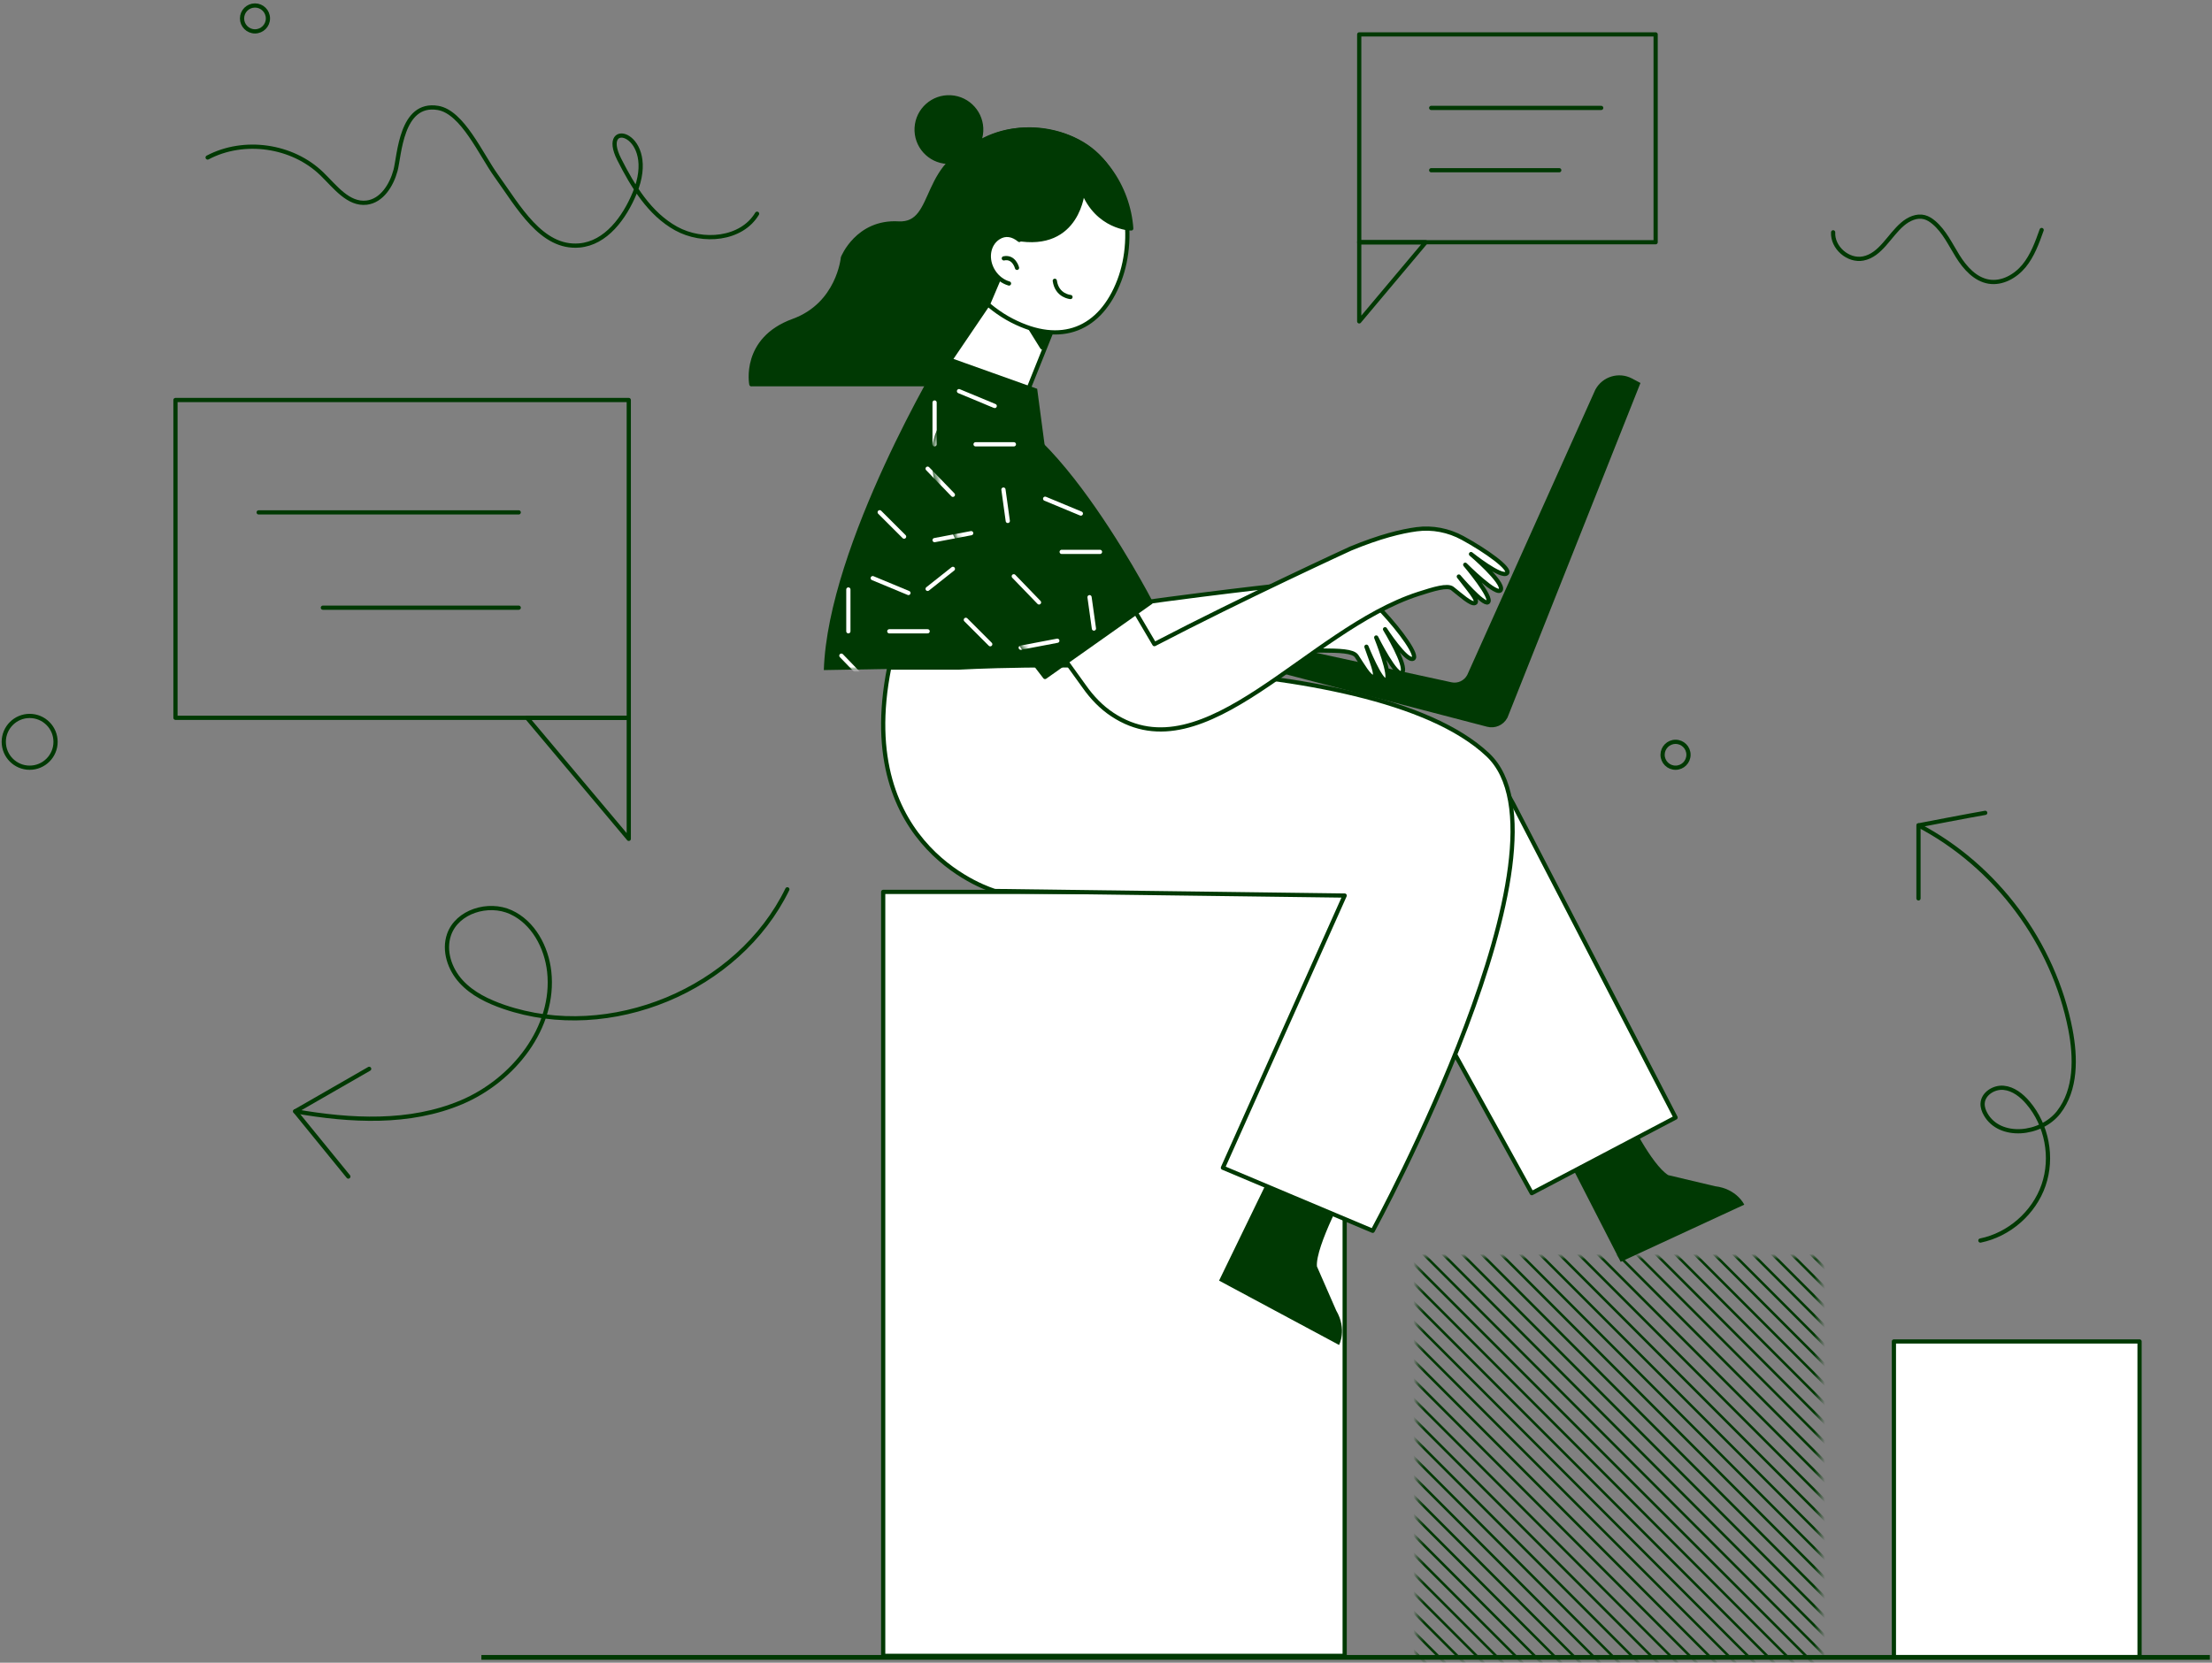 <svg width="403" height="303" viewBox="0 0 403 303" fill="none" xmlns="http://www.w3.org/2000/svg">
<rect x="0" y="0" width="403" height="303" fill="#808080" stroke="none"/>
<mask id="mask0_678_7611" style="mask-type:luminance" maskUnits="userSpaceOnUse" x="258" y="229" width="74" height="74">
<path d="M258.335 229.026H331.55V302.242H258.335V229.026Z" fill="white"/>
</mask>
<g mask="url(#mask0_678_7611)">
<path d="M241.396 266.744L242.833 268.172L246.359 271.698L249.885 275.224L253.411 278.75L256.937 282.276L260.463 285.802L263.988 289.328L267.514 292.854L271.04 296.38L277.931 303.271L278.1 303.44L281.626 306.965L285.152 310.491L288.678 314.017L292.204 317.543L293.801 319.141C293.579 319.133 293.356 319.133 293.133 319.126L291.366 317.359L287.84 313.833L284.314 310.307L280.789 306.781L277.263 303.255L273.737 299.729L270.211 296.203L266.685 292.677L263.159 289.151L259.633 285.625L256.107 282.1L252.581 278.574L249.055 275.048L245.529 271.522L242.003 267.996L241.427 267.42C241.404 267.189 241.396 266.966 241.396 266.744Z" fill="#003903"/>
<path d="M241.604 270.478L242.833 271.707L246.359 275.233L249.885 278.759L253.411 282.284L260.301 289.175L260.47 289.344L263.996 292.87L267.522 296.396L271.048 299.922L274.574 303.448L278.1 306.974L281.626 310.5L285.152 314.026L288.678 317.552L290.068 318.942C289.83 318.919 289.592 318.904 289.354 318.873L284.483 314.003L284.314 313.834L280.789 310.308L277.263 306.782L273.737 303.256L270.211 299.73L266.685 296.204L263.159 292.678L259.633 289.152L256.107 285.626L252.581 282.1L249.055 278.574L245.529 275.048L242.003 271.522L241.681 271.2C241.642 270.954 241.619 270.716 241.604 270.478Z" fill="#003903"/>
<path d="M270.119 313.103C269.642 312.85 269.166 312.596 268.69 312.327L266.7 310.338L263.174 306.812L259.648 303.286L256.122 299.76L252.596 296.234L249.07 292.708L248.272 291.909C248.003 291.441 247.749 290.964 247.496 290.48L249.908 292.893L253.434 296.419L260.324 303.309L260.493 303.478L264.019 307.004L267.545 310.53L270.119 313.103Z" fill="#003903"/>
<path d="M276.464 315.923C276.11 315.792 275.765 315.661 275.411 315.523L273.752 313.864L270.226 310.338L266.7 306.812L263.174 303.286L259.648 299.76L256.122 296.234L252.596 292.708L249.07 289.182L245.544 285.656L245.076 285.188C244.938 284.842 244.807 284.489 244.676 284.135L246.382 285.841L249.908 289.367L253.434 292.893L256.96 296.418L260.486 299.944L264.011 303.47L267.537 306.996L271.063 310.522L276.464 315.923Z" fill="#003903"/>
<path d="M277.286 313.864L273.76 310.338L270.234 306.812L266.708 303.286L263.182 299.76L259.656 296.234L256.13 292.708L252.604 289.183L249.078 285.657L245.552 282.131L243.332 279.911C243.248 279.611 243.171 279.319 243.094 279.02L246.397 282.323L249.923 285.849L253.449 289.375L256.975 292.901L260.501 296.426L264.027 299.952L267.553 303.478L271.079 307.004L274.605 310.53L278.131 314.056L281.595 317.521C281.296 317.444 281.004 317.359 280.704 317.283L277.286 313.864Z" fill="#003903"/>
<path d="M280.812 313.864L277.286 310.338L273.76 306.812L266.869 299.922L266.7 299.753L263.174 296.227L259.648 292.701L252.589 285.641L249.063 282.115L245.537 278.589L242.272 275.325C242.226 275.063 242.18 274.802 242.134 274.541L244.607 277.015L246.374 278.781L249.9 282.307L253.426 285.833L256.952 289.359L260.478 292.885L264.004 296.411L267.53 299.937L271.056 303.463L274.582 306.989L278.108 310.515L281.634 314.041L285.159 317.567L286.035 318.442C285.774 318.396 285.513 318.358 285.252 318.304L284.322 317.375L280.812 313.864Z" fill="#003903"/>
<path d="M328.515 223.925C331.511 226.337 334.238 229.064 336.651 232.06L333.754 229.164L330.229 225.638L328.515 223.925Z" fill="#003903"/>
<path d="M242.103 256.857L242.833 257.587L246.359 261.113L249.885 264.639L253.411 268.165L256.937 271.691L260.462 275.217L263.988 278.743L267.514 282.269L271.04 285.795L274.566 289.321L278.092 292.847L281.618 296.373L285.144 299.898L288.67 303.424L292.196 306.95L295.722 310.476L299.248 314.002L302.774 317.528L303.665 318.419C303.481 318.45 303.296 318.481 303.104 318.511L298.403 313.81L294.877 310.284L291.351 306.758L284.46 299.868L284.291 299.699L280.765 296.173L277.24 292.647L273.714 289.121L270.188 285.595L266.662 282.069L263.136 278.543L259.61 275.017L256.084 271.491L252.558 267.965L249.032 264.439L245.506 260.913L241.995 257.403C242.034 257.234 242.072 257.049 242.103 256.857Z" fill="#003903"/>
<path d="M241.681 259.968L242.833 261.121L246.359 264.646L249.885 268.172L253.411 271.698L258.703 276.991L260.47 278.758L263.996 282.284L267.522 285.81L271.048 289.336L274.574 292.862L278.1 296.388L281.626 299.914L285.152 303.44L288.678 306.965L292.204 310.491L295.73 314.017L299.256 317.543L300.569 318.857C300.369 318.88 300.17 318.895 299.978 318.918L298.418 317.359L294.892 313.833L291.366 310.307L287.84 306.781L284.314 303.255L280.789 299.729L277.263 296.203L273.737 292.677L266.677 285.618L263.151 282.092L259.625 278.566L253.918 272.858L252.573 271.514L249.047 267.988L245.521 264.462L241.995 260.936L241.627 260.567C241.642 260.36 241.657 260.168 241.681 259.968Z" fill="#003903"/>
<path d="M241.435 263.256L242.825 264.647L246.351 268.173L249.877 271.699L253.403 275.225L256.929 278.751L260.455 282.276L263.981 285.802L267.507 289.328L271.033 292.854L274.559 296.38L278.085 299.906L281.61 303.432L285.136 306.958L288.662 310.484L295.722 317.544L297.274 319.095C297.066 319.103 296.859 319.111 296.644 319.118L294.877 317.352L291.351 313.826L287.825 310.3L284.299 306.774L280.773 303.248L277.247 299.722L273.721 296.196L270.195 292.67L266.669 289.144L263.143 285.618L259.618 282.092L256.092 278.566L252.566 275.04L249.04 271.514L245.514 267.988L241.988 264.462L241.412 263.886C241.419 263.671 241.427 263.464 241.435 263.256Z" fill="#003903"/>
<path d="M246.228 243.345L246.359 243.476L249.885 247.002L253.411 250.528L256.937 254.054L260.463 257.58L263.988 261.106L267.514 264.631L271.04 268.157L274.566 271.683L278.092 275.209L281.618 278.735L285.144 282.261L288.67 285.787L292.196 289.313L295.722 292.839L299.248 296.365L302.774 299.891L306.3 303.417L309.826 306.943L313.352 310.469L316.878 313.995L317.162 314.279C317.016 314.348 316.862 314.417 316.716 314.479L316.209 313.972L316.04 313.803L312.514 310.277L308.988 306.751L305.462 303.225L301.936 299.699L298.411 296.173L294.885 292.647L291.359 289.121L287.833 285.595L284.307 282.069L280.781 278.543L277.255 275.017L273.729 271.491L270.203 267.965L266.677 264.439L263.151 260.913L259.625 257.388L256.099 253.862L252.573 250.336L249.047 246.81L246.028 243.791C246.098 243.645 246.167 243.491 246.228 243.345Z" fill="#003903"/>
<path d="M244.991 246.28C245.053 246.126 245.114 245.965 245.176 245.812L246.359 246.995L249.885 250.52L253.411 254.046L256.937 257.572L260.462 261.098L263.988 264.624L267.514 268.15L271.04 271.676L276.333 276.969L278.1 278.736L281.626 282.262L285.152 285.788L288.678 289.314L292.204 292.839L295.73 296.365L299.256 299.891L302.781 303.417L306.307 306.943L309.833 310.469L313.359 313.995L314.704 315.339C314.55 315.401 314.389 315.462 314.235 315.524L312.514 313.803L308.988 310.277L305.462 306.751L298.403 299.692L294.877 296.166L291.351 292.64L284.291 285.58L280.765 282.054L277.24 278.528L273.714 275.002L270.188 271.476L266.662 267.95L263.136 264.425L259.61 260.899L256.084 257.373L252.558 253.847L249.032 250.321L245.506 246.795L244.991 246.28Z" fill="#003903"/>
<path d="M249.992 236.516L253.418 239.942L256.944 243.468L260.47 246.994L263.996 250.52L267.522 254.045L271.048 257.571L274.574 261.097L278.1 264.623L281.626 268.149L285.152 271.675L288.678 275.201L292.204 278.727L295.73 282.253L299.256 285.779L302.781 289.305L306.307 292.831L309.833 296.357L313.359 299.883L316.885 303.409L320.411 306.935L323.937 310.461L323.991 310.514C323.86 310.599 323.73 310.683 323.599 310.768L323.1 310.269L319.574 306.743L316.048 303.217L312.522 299.691L308.996 296.165L305.47 292.639L298.411 285.579L294.885 282.053L291.359 278.527L285.651 272.82L284.307 271.475L280.781 267.95L277.255 264.424L273.729 260.898L270.203 257.372L266.677 253.846L263.151 250.32L259.625 246.794L256.099 243.268L252.573 239.742L249.731 236.9C249.816 236.777 249.9 236.646 249.992 236.516Z" fill="#003903"/>
<path d="M248.402 239.112C248.479 238.974 248.563 238.836 248.64 238.697L249.885 239.942L253.411 243.468L256.937 246.994L260.462 250.52L263.988 254.045L267.514 257.571L271.04 261.097L274.566 264.623L278.092 268.149L281.618 271.675L285.144 275.201L288.67 278.727L292.196 282.253L295.722 285.779L299.248 289.305L302.774 292.831L306.3 296.357L309.826 299.883L313.352 303.409L316.878 306.935L320.404 310.461L321.809 311.866C321.671 311.943 321.533 312.028 321.394 312.104L319.566 310.276L316.04 306.75L312.514 303.224L308.988 299.698L305.462 296.172L301.936 292.646L298.411 289.121L294.885 285.595L291.359 282.069L287.833 278.543L284.307 275.017L280.781 271.491L277.255 267.965L273.729 264.439L270.203 260.913L266.677 257.387L263.151 253.861L259.625 250.335L256.099 246.809L252.573 243.283L249.047 239.757L248.402 239.112Z" fill="#003903"/>
<path d="M254.24 230.832C254.34 230.717 254.44 230.601 254.54 230.479L256.944 232.883L260.47 236.409L263.996 239.935L267.522 243.461L271.048 246.987L274.574 250.513L278.1 254.039L281.626 257.564L285.152 261.09L288.678 264.616L292.204 268.142L295.73 271.668L299.256 275.194L302.781 278.72L306.307 282.246L309.833 285.772L313.359 289.298L316.885 292.824L320.411 296.35L327.471 303.409L330.036 305.975C329.921 306.075 329.806 306.175 329.683 306.275L326.633 303.225L323.107 299.699L319.582 296.173L316.056 292.647L312.53 289.121L309.004 285.595L305.478 282.069L301.952 278.543L298.426 275.018L294.9 271.492L291.374 267.966L287.848 264.44L284.322 260.914L280.796 257.388L277.27 253.862L273.744 250.336L270.218 246.81L266.692 243.284L263.166 239.758L259.641 236.232L256.115 232.706L254.24 230.832Z" fill="#003903"/>
<path d="M255.907 228.972C256.015 228.857 256.115 228.75 256.222 228.634L256.944 229.356L260.47 232.882L263.996 236.408L267.522 239.934L271.048 243.46L274.574 246.986L278.1 250.512L281.626 254.038L285.152 257.564L288.678 261.09L292.204 264.616L295.73 268.142L299.256 271.668L302.781 275.194L306.307 278.72L309.833 282.245L313.359 285.771L316.885 289.297L320.411 292.823L323.937 296.349L327.463 299.875L330.989 303.401L331.865 304.277C331.757 304.384 331.642 304.484 331.527 304.592L330.144 303.209L326.618 299.683L323.092 296.157L319.566 292.631L316.04 289.105L312.514 285.579L308.988 282.053L305.462 278.528L298.664 271.729L298.403 271.468L294.877 267.942L291.351 264.416L287.825 260.89L284.299 257.364L280.773 253.838L277.247 250.312L273.721 246.786L270.195 243.26L266.669 239.734L263.143 236.209L259.618 232.683L256.092 229.157L255.907 228.972Z" fill="#003903"/>
<path d="M252.65 232.775C252.742 232.652 252.842 232.529 252.934 232.414L253.411 232.89L256.937 236.416L260.462 239.942L263.988 243.468L267.514 246.994L271.04 250.52L274.566 254.046L278.092 257.572L281.618 261.098L285.144 264.624L288.67 268.15L292.196 271.676L295.722 275.202L299.248 278.728L302.774 282.254L309.664 289.144L309.833 289.313L313.359 292.839L316.885 296.365L320.411 299.891L323.937 303.417L327.463 306.943L328.101 307.58C327.978 307.68 327.855 307.772 327.732 307.865L326.618 306.751L323.092 303.225L319.566 299.699L316.04 296.173L312.514 292.647L308.988 289.121L305.462 285.595L301.936 282.069L298.411 278.543L294.885 275.017L291.359 271.491L287.833 267.965L284.307 264.439L280.781 260.914L277.255 257.388L273.729 253.862L270.203 250.336L266.677 246.81L263.151 243.284L259.625 239.758L256.099 236.232L252.65 232.775Z" fill="#003903"/>
<path d="M257.659 227.19C257.766 227.083 257.874 226.975 257.989 226.868L260.478 229.357L264.004 232.883L267.53 236.408L271.056 239.934L274.582 243.46L278.108 246.986L281.634 250.512L285.159 254.038L288.685 257.564L292.211 261.09L295.737 264.616L299.263 268.142L302.789 271.668L308.082 276.961L309.849 278.727L313.375 282.253L316.901 285.779L320.427 289.305L323.952 292.831L327.478 296.357L331.004 299.883L333.647 302.526C333.539 302.633 333.432 302.748 333.324 302.856L330.167 299.699L326.641 296.173L323.115 292.647L316.056 285.587L312.53 282.061L309.004 278.535L305.478 275.009L301.952 271.484L298.426 267.958L294.9 264.432L291.374 260.906L287.848 257.38L284.322 253.854L280.796 250.328L277.27 246.802L273.744 243.276L270.218 239.75L266.692 236.224L263.166 232.698L259.641 229.172L257.659 227.19Z" fill="#003903"/>
<path d="M288.716 215.238L292.242 218.764L295.768 222.29L299.294 225.816L302.82 229.342L306.346 232.867L309.872 236.393L313.398 239.919L316.924 243.445L320.45 246.971L323.976 250.497L327.501 254.023L331.027 257.549L334.553 261.075L338.079 264.601L341.605 268.127L345.131 271.653L347.735 274.257C347.705 274.441 347.674 274.633 347.643 274.818L344.294 271.468L340.768 267.943L337.242 264.417L333.716 260.891L330.19 257.365L326.664 253.839L323.138 250.313L319.612 246.787L316.086 243.261L312.56 239.735L309.034 236.209L305.509 232.683L301.983 229.157L298.457 225.631L294.931 222.105L291.405 218.579L287.879 215.053L285.713 212.887C285.897 212.856 286.081 212.826 286.273 212.795L288.716 215.238Z" fill="#003903"/>
<path d="M292.242 215.237L295.768 218.763L299.294 222.289L302.82 225.815L306.346 229.341L309.872 232.867L313.398 236.393L316.924 239.919L320.45 243.445L323.976 246.971L327.501 250.497L331.027 254.023L334.553 257.549L338.079 261.075L341.605 264.601L345.131 268.126L348.15 271.145C348.127 271.338 348.104 271.537 348.081 271.729L347.82 271.468L344.294 267.942L340.768 264.416L337.242 260.89L333.716 257.364L330.19 253.838L326.664 250.312L323.138 246.786L319.612 243.261L316.086 239.735L312.56 236.209L309.034 232.683L305.509 229.157L301.983 225.631L298.457 222.105L294.931 218.579L291.405 215.053L288.793 212.441C288.985 212.418 289.185 212.395 289.377 212.372L292.242 215.237Z" fill="#003903"/>
<path d="M295.776 215.238L299.302 218.764L302.828 222.289L306.354 225.815L309.879 229.341L313.405 232.867L316.931 236.393L320.457 239.919L323.983 243.445L327.509 246.971L331.035 250.497L334.561 254.023L338.087 257.549L341.613 261.075L345.139 264.601L348.388 267.85C348.381 268.058 348.373 268.265 348.358 268.472L347.82 267.935L344.294 264.409L340.768 260.883L337.242 257.357L333.716 253.831L330.19 250.305L326.664 246.779L323.138 243.253L319.612 239.727L316.086 236.201L312.56 232.675L309.034 229.149L305.509 225.623L301.983 222.097L298.457 218.571L294.931 215.046L292.042 212.157C292.25 212.15 292.457 212.142 292.665 212.126L295.776 215.238Z" fill="#003903"/>
<path d="M299.302 215.238L302.828 218.764L306.354 222.289L309.879 225.815L313.405 229.341L316.931 232.867L320.457 236.393L323.983 239.919L327.509 243.445L331.035 246.971L334.561 250.497L338.087 254.023L341.613 257.549L345.139 261.075L348.427 264.363C348.434 264.585 348.434 264.8 348.434 265.023L347.828 264.416L344.302 260.89L340.776 257.365L337.25 253.839L333.724 250.313L330.198 246.787L326.672 243.261L323.146 239.735L319.62 236.209L316.094 232.683L312.568 229.157L309.042 225.631L305.516 222.105L301.99 218.579L298.464 215.053L295.507 212.096C295.73 212.096 295.945 212.096 296.167 212.103L299.302 215.238Z" fill="#003903"/>
<path d="M306.361 215.238L309.887 218.763L313.413 222.289L316.939 225.815L320.465 229.341L323.991 232.867L327.517 236.393L331.043 239.919L334.569 243.445L338.095 246.971L341.621 250.497L345.147 254.023L347.689 256.566C347.735 256.827 347.781 257.088 347.82 257.349L344.309 253.839L340.783 250.313L337.257 246.787L333.731 243.261L330.205 239.735L326.68 236.209L323.154 232.683L319.628 229.157L316.102 225.631L312.576 222.105L309.05 218.579L305.524 215.053L303.196 212.726C303.457 212.764 303.719 212.81 303.98 212.856L306.361 215.238Z" fill="#003903"/>
<path d="M305.524 317.398L301.998 313.872L298.472 310.346L294.946 306.82L291.42 303.294L287.894 299.768L284.368 296.242L280.842 292.716L277.316 289.19L273.79 285.664L270.264 282.138L266.739 278.612L263.213 275.086L259.687 271.56L256.161 268.034L252.635 264.509L249.109 260.983L245.583 257.457L242.625 254.499C242.664 254.322 242.702 254.146 242.741 253.961L242.894 254.115L246.42 257.641L249.946 261.167L253.472 264.693L256.998 268.219L260.524 271.745L264.05 275.271L267.576 278.797L271.102 282.323L277.992 289.213L278.161 289.382L281.687 292.908L285.213 296.434L288.739 299.96L292.265 303.486L295.791 307.012L299.317 310.538L302.843 314.064L306.369 317.59L306.684 317.905C306.507 317.943 306.33 317.981 306.146 318.02L305.524 317.398Z" fill="#003903"/>
<path d="M305.524 313.864L301.998 310.338L298.472 306.812L294.946 303.286L291.42 299.76L287.894 296.234L284.368 292.708L280.842 289.182L277.316 285.656L273.79 282.13L270.264 278.604L266.739 275.078L263.213 271.552L259.687 268.027L256.161 264.501L252.635 260.975L249.109 257.449L245.583 253.923L243.309 251.649C243.355 251.48 243.401 251.303 243.447 251.134L246.42 254.107L249.946 257.633L253.472 261.159L256.998 264.685L260.524 268.211L264.05 271.737L267.576 275.263L271.102 278.789L274.628 282.315L278.154 285.841L281.68 289.367L285.206 292.893L288.731 296.418L295.791 303.478L299.317 307.004L302.843 310.53L309.511 317.198C309.342 317.244 309.173 317.29 308.996 317.336L305.524 313.864Z" fill="#003903"/>
<path d="M309.05 313.864L305.524 310.338L301.998 306.812L298.472 303.286L294.946 299.76L291.42 296.234L287.894 292.708L284.368 289.182L280.842 285.656L277.316 282.13L273.79 278.605L268.083 272.897L266.739 271.553L263.213 268.027L259.687 264.501L256.161 260.975L252.635 257.449L249.109 253.923L245.583 250.397L244.123 248.937C244.177 248.776 244.231 248.607 244.285 248.446L246.42 250.581L249.946 254.107L253.472 257.633L256.998 261.159L260.524 264.685L264.05 268.211L267.576 271.737L271.102 275.263L274.628 278.789L278.154 282.315L281.68 285.841L285.206 289.367L288.731 292.893L292.257 296.419L295.783 299.945L299.309 303.47L302.835 306.996L306.361 310.522L309.887 314.048L312.184 316.345C312.023 316.399 311.854 316.453 311.692 316.506L309.05 313.864Z" fill="#003903"/>
<path d="M312.606 215.076C312.944 215.191 313.282 215.314 313.62 215.444L316.947 218.771L320.473 222.297L323.999 225.823L327.525 229.348L331.05 232.874L334.576 236.4L338.102 239.926L341.628 243.452L345.108 246.932C345.231 247.27 345.354 247.608 345.477 247.946L344.325 246.794L340.799 243.268L337.273 239.742L333.747 236.216L330.221 232.69L326.695 229.164L323.169 225.638L319.643 222.112L316.117 218.586L312.606 215.076Z" fill="#003903"/>
<path d="M316.109 310.338L312.583 306.812L309.058 303.286L305.532 299.76L302.006 296.234L298.48 292.708L294.954 289.182L291.428 285.656L287.902 282.13L284.376 278.604L280.85 275.078L277.324 271.552L273.798 268.027L270.272 264.501L266.746 260.975L263.22 257.449L259.694 253.923L256.168 250.397L252.642 246.871L249.116 243.345L247.234 241.463C247.311 241.317 247.38 241.179 247.457 241.033L249.954 243.529L253.48 247.055L257.006 250.581L260.532 254.107L264.058 257.633L267.584 261.159L271.109 264.685L274.635 268.211L278.161 271.737L281.687 275.263L285.213 278.789L288.739 282.315L295.799 289.374L299.325 292.9L302.851 296.426L309.741 303.317L309.91 303.486L313.436 307.012L316.962 310.538L319.62 313.195C319.474 313.272 319.336 313.341 319.19 313.418L316.109 310.338Z" fill="#003903"/>
<path d="M320.035 218.326L320.48 218.771L324.006 222.297L327.532 225.823L331.058 229.349L334.584 232.875L338.11 236.401L341.636 239.927L342.227 240.518C342.466 240.964 342.688 241.41 342.911 241.855L340.791 239.735L337.265 236.209L333.739 232.683L330.213 229.157L326.687 225.631L323.161 222.105L319.635 218.579L318.698 217.642C319.144 217.865 319.589 218.088 320.035 218.326Z" fill="#003903"/>
<path d="M323.169 306.805L316.278 299.922L316.109 299.753L312.583 296.227L309.058 292.701L305.532 289.175L302.006 285.649L298.48 282.123L294.954 278.597L291.428 275.071L287.902 271.545L284.376 268.019L280.85 264.493L277.324 260.967L273.798 257.441L270.272 253.915L266.746 250.389L263.22 246.864L259.694 243.338L256.168 239.812L252.642 236.286L251.214 234.857C251.306 234.726 251.39 234.603 251.482 234.48L253.48 236.478L257.006 240.004L260.532 243.53L264.058 247.056L267.584 250.581L271.109 254.107L274.635 257.633L278.161 261.159L281.687 264.685L285.213 268.211L288.739 271.737L295.799 278.797L299.325 282.323L302.851 285.849L306.377 289.375L309.903 292.9L313.428 296.426L316.954 299.952L320.48 303.478L324.006 307.004L326.157 309.155C326.034 309.247 325.904 309.34 325.781 309.424L323.169 306.805Z" fill="#003903"/>
<path d="M335.391 300.728C335.291 300.844 335.183 300.959 335.083 301.074L333.754 299.745L330.229 296.219L326.703 292.693L323.177 289.167L319.651 285.641L316.125 282.115L312.599 278.589L309.073 275.063L305.547 271.538L302.021 268.012L298.495 264.486L294.969 260.96L291.443 257.434L287.917 253.908L284.391 250.382L280.865 246.856L277.339 243.33L273.813 239.804L270.288 236.278L266.762 232.752L263.236 229.226L259.71 225.7L259.564 225.554C259.679 225.454 259.794 225.347 259.909 225.247L260.547 225.885L264.073 229.411L267.599 232.937L271.125 236.462L274.651 239.988L278.177 243.514L281.703 247.04L285.229 250.566L288.755 254.092L292.28 257.618L295.806 261.144L299.332 264.67L302.858 268.196L306.384 271.722L309.91 275.248L313.436 278.774L316.962 282.3L320.488 285.826L324.014 289.352L327.54 292.878L331.066 296.403L334.592 299.929L335.391 300.728Z" fill="#003903"/>
<path d="M338.502 296.787C338.41 296.91 338.317 297.041 338.225 297.164L337.28 296.219L333.754 292.693L330.229 289.167L326.703 285.641L323.177 282.115L319.651 278.589L316.125 275.063L312.599 271.537L309.073 268.011L305.547 264.485L302.021 260.96L298.495 257.434L294.969 253.908L291.443 250.382L287.917 246.856L284.391 243.33L280.865 239.804L277.339 236.278L273.813 232.752L270.288 229.226L266.762 225.7L263.474 222.412C263.597 222.32 263.727 222.228 263.85 222.136L264.073 222.359L267.599 225.884L271.125 229.41L274.651 232.936L278.177 236.462L281.703 239.988L285.229 243.514L288.755 247.04L292.28 250.566L295.806 254.092L299.332 257.618L302.858 261.144L306.384 264.67L309.91 268.196L313.436 271.722L316.962 275.248L320.488 278.774L324.014 282.3L327.54 285.825L331.066 289.351L334.592 292.877L338.118 296.403L338.502 296.787Z" fill="#003903"/>
<path d="M337.288 292.693L330.229 285.633L326.703 282.107L323.177 278.582L317.469 272.874L316.125 271.53L312.599 268.004L309.073 264.478L305.547 260.952L302.021 257.426L298.495 253.9L294.969 250.374L291.443 246.848L287.917 243.322L284.391 239.796L280.865 236.27L277.339 232.744L273.813 229.218L270.288 225.692L266.762 222.166L265.556 220.96C265.686 220.876 265.817 220.784 265.947 220.699L267.599 222.351L271.125 225.877L274.651 229.403L278.177 232.929L281.703 236.455L285.229 239.981L288.755 243.506L292.28 247.032L295.806 250.558L299.332 254.084L302.858 257.61L306.384 261.136L309.91 264.662L313.436 268.188L316.962 271.714L320.488 275.24L324.014 278.766L327.54 282.292L331.066 285.818L334.592 289.344L338.118 292.87L339.923 294.675C339.838 294.805 339.754 294.936 339.662 295.067L337.288 292.693Z" fill="#003903"/>
<path d="M336.697 299.161L333.754 296.219L330.229 292.693L326.703 289.167L323.177 285.641L319.651 282.115L316.125 278.589L312.599 275.063L309.073 271.537L305.547 268.011L302.021 264.485L298.495 260.959L294.969 257.433L291.443 253.908L287.917 250.382L284.391 246.856L280.865 243.33L277.339 239.804L273.813 236.278L270.288 232.752L266.762 229.226L263.236 225.7L261.477 223.941C261.599 223.841 261.715 223.749 261.838 223.649L264.073 225.884L267.599 229.41L271.125 232.936L274.651 236.462L278.177 239.988L281.703 243.514L285.229 247.04L288.755 250.566L292.28 254.092L295.806 257.618L299.332 261.144L302.858 264.67L306.384 268.196L309.91 271.722L313.436 275.248L316.962 278.773L320.488 282.299L327.548 289.359L331.074 292.885L334.599 296.411L336.989 298.8C336.896 298.923 336.796 299.038 336.697 299.161Z" fill="#003903"/>
<path d="M341.659 289.352L342.527 290.22C342.45 290.366 342.381 290.504 342.304 290.65L340.822 289.167L337.296 285.641L333.77 282.115L330.244 278.589L326.718 275.063L323.192 271.537L319.666 268.012L316.14 264.486L312.614 260.96L309.088 257.434L305.562 253.908L302.036 250.382L298.51 246.856L294.984 243.33L291.459 239.804L287.933 236.278L284.407 232.752L280.881 229.226L277.355 225.7L273.829 222.174L270.303 218.648L270.003 218.349C270.142 218.272 270.288 218.195 270.426 218.126L271.14 218.84L274.666 222.366L278.192 225.892L281.718 229.418L285.244 232.944L288.77 236.47L292.296 239.996L295.822 243.522L299.348 247.048L302.874 250.574L306.4 254.1L309.926 257.626L313.451 261.152L316.977 264.678L320.503 268.204L324.029 271.73L327.555 275.255L331.081 278.781L334.607 282.307L341.498 289.198L341.659 289.352Z" fill="#003903"/>
<path d="M340.814 285.634L337.288 282.108L333.762 278.582L330.236 275.056L326.71 271.53L323.184 268.004L319.658 264.478L316.132 260.952L312.606 257.426L309.081 253.9L305.555 250.374L302.029 246.848L298.503 243.322L294.977 239.796L291.451 236.271L287.925 232.745L284.399 229.219L280.873 225.693L277.347 222.167L273.821 218.641L272.346 217.166C272.492 217.097 272.638 217.028 272.792 216.958L274.666 218.833L278.192 222.359L281.718 225.885L285.244 229.411L288.77 232.937L292.296 236.463L295.822 239.988L299.348 243.514L302.874 247.04L306.4 250.566L309.926 254.092L313.451 257.618L316.977 261.144L320.503 264.67L324.029 268.196L327.555 271.722L331.081 275.248L334.607 278.774L338.133 282.3L341.659 285.826L343.687 287.846C343.618 287.992 343.549 288.146 343.48 288.292L340.814 285.634Z" fill="#003903"/>
<path d="M341.029 292.908L340.814 292.693L337.288 289.167L333.762 285.641L330.236 282.115L326.71 278.589L323.184 275.063L319.658 271.537L316.132 268.011L312.606 264.485L309.081 260.959L305.555 257.433L302.029 253.907L298.503 250.382L294.977 246.856L291.451 243.33L287.925 239.804L284.399 236.278L280.873 232.752L277.347 229.226L273.821 225.7L270.295 222.174L267.729 219.608C267.868 219.524 267.998 219.447 268.137 219.37L271.133 222.366L274.658 225.892L278.184 229.418L281.71 232.944L285.236 236.47L288.762 239.996L292.288 243.522L295.814 247.048L299.34 250.574L302.866 254.1L306.392 257.625L309.918 261.151L313.444 264.677L316.97 268.203L320.496 271.729L327.555 278.789L331.081 282.315L334.607 285.841L338.133 289.367L341.283 292.516C341.198 292.631 341.114 292.77 341.029 292.908Z" fill="#003903"/>
<path d="M344.348 250.343L340.822 246.817L337.296 243.291L333.77 239.765L330.244 236.239L326.718 232.713L323.192 229.187L319.666 225.662L316.14 222.136L312.614 218.61L309.088 215.084L307.636 213.632C307.928 213.701 308.213 213.77 308.504 213.847L309.933 215.276L313.459 218.802L316.985 222.328L320.511 225.854L324.037 229.38L327.563 232.905L331.089 236.431L334.615 239.957L338.141 243.483L341.667 247.009L345.193 250.535L346.767 252.11C346.844 252.394 346.913 252.686 346.983 252.978L344.348 250.343Z" fill="#003903"/>
<path d="M344.348 275.048L340.822 271.522L337.296 267.996L333.77 264.47L330.244 260.944L326.718 257.418L323.192 253.892L319.666 250.366L316.14 246.84L312.614 243.315L309.088 239.789L305.562 236.263L302.036 232.737L298.51 229.211L294.984 225.685L291.459 222.159L287.933 218.633L284.407 215.107L282.832 213.532C283.009 213.494 283.185 213.455 283.362 213.417L285.244 215.299L288.77 218.825L292.296 222.351L295.822 225.877L299.348 229.403L302.874 232.929L306.4 236.455L309.926 239.981L313.452 243.507L316.977 247.033L320.503 250.558L324.029 254.084L327.555 257.61L331.081 261.136L334.607 264.662L338.133 268.188L341.659 271.714L345.185 275.24L347.221 277.276C347.182 277.452 347.144 277.629 347.105 277.806L344.348 275.048Z" fill="#003903"/>
<path d="M345.515 283.275L344.348 282.108L340.822 278.582L337.296 275.056L333.77 271.53L330.244 268.004L326.718 264.478L323.192 260.952L319.666 257.426L316.14 253.9L312.614 250.374L309.088 246.848L305.562 243.322L302.036 239.797L298.51 236.271L294.984 232.745L291.459 229.219L287.933 225.693L284.407 222.167L280.881 218.641L277.362 215.123C277.524 215.069 277.685 215.007 277.846 214.954L278.192 215.299L281.718 218.825L285.244 222.351L288.77 225.877L292.296 229.403L295.822 232.929L299.348 236.455L302.874 239.981L306.4 243.507L309.926 247.033L313.451 250.559L316.977 254.085L320.503 257.611L324.029 261.137L327.555 264.662L331.081 268.188L334.607 271.714L339.9 277.007L341.667 278.774L345.193 282.3L345.692 282.799C345.631 282.953 345.569 283.114 345.515 283.275Z" fill="#003903"/>
<path d="M344.348 278.574L340.814 275.048L337.288 271.522L333.762 267.996L330.236 264.47L326.71 260.944L323.184 257.418L319.658 253.892L316.132 250.366L312.606 246.84L309.081 243.314L305.555 239.788L302.029 236.262L298.503 232.736L294.977 229.21L291.451 225.684L287.925 222.159L284.399 218.633L280.873 215.107L280.028 214.262C280.197 214.216 280.366 214.162 280.535 214.116L281.71 215.291L285.236 218.817L288.762 222.343L292.288 225.869L295.814 229.395L299.34 232.921L302.866 236.447L306.392 239.973L309.918 243.499L313.444 247.025L316.97 250.55L320.496 254.076L324.022 257.602L327.548 261.128L331.074 264.654L334.599 268.18L338.125 271.706L341.651 275.232L345.177 278.758L346.506 280.087C346.46 280.256 346.414 280.425 346.36 280.594L344.348 278.574Z" fill="#003903"/>
<path d="M344.547 285.833L344.348 285.634L340.822 282.108L337.296 278.582L330.497 271.783L330.236 271.522L326.71 267.996L323.184 264.47L319.658 260.944L316.132 257.418L312.606 253.892L309.081 250.367L305.555 246.841L302.029 243.315L298.503 239.789L294.977 236.263L291.451 232.737L287.925 229.211L284.399 225.685L280.873 222.159L277.347 218.633L274.797 216.083C274.95 216.021 275.104 215.952 275.258 215.891L278.184 218.817L281.71 222.343L285.236 225.869L288.762 229.395L292.288 232.921L295.814 236.447L299.34 239.973L302.866 243.499L306.392 247.025L309.918 250.551L313.444 254.077L316.97 257.603L320.496 261.129L324.022 264.655L327.548 268.181L331.074 271.707L334.599 275.232L338.125 278.758L341.651 282.284L344.732 285.365C344.67 285.526 344.609 285.68 344.547 285.833Z" fill="#003903"/>
<path d="M347.874 260.928L344.348 257.402L340.822 253.876L337.296 250.351L333.77 246.825L330.244 243.299L326.718 239.773L323.192 236.247L319.666 232.721L316.14 229.195L312.614 225.669L309.088 222.143L305.562 218.617L302.036 215.091L299.24 212.295C299.478 212.31 299.716 212.333 299.955 212.356L302.874 215.275L306.4 218.801L309.926 222.327L313.451 225.853L316.977 229.379L320.503 232.905L324.029 236.431L327.555 239.957L331.081 243.483L334.607 247.009L338.133 250.535L341.659 254.061L345.185 257.587L348.258 260.659C348.281 260.898 348.304 261.136 348.319 261.374L347.874 260.928Z" fill="#003903"/>
</g>
<path d="M160.907 162.533H244.984V301.757H160.907V162.533Z" fill="white" stroke="#003903" stroke-width="0.768" stroke-miterlimit="10" stroke-linecap="round" stroke-linejoin="round"/>
<path d="M345.047 244.459H389.801V301.98H345.047V244.459Z" fill="white" stroke="#003903" stroke-width="0.768" stroke-miterlimit="10" stroke-linecap="round" stroke-linejoin="round"/>
<path d="M402.614 302.032L87.702 302.032" stroke="#003903" stroke-width="0.868" stroke-miterlimit="10"/>
<path d="M302.904 137.544C302.904 138.85 303.957 139.903 305.263 139.903C306.569 139.903 307.621 138.85 307.621 137.544C307.621 136.238 306.569 135.186 305.263 135.186C303.964 135.186 302.904 136.246 302.904 137.544Z" stroke="#003903" stroke-width="0.768" stroke-miterlimit="10" stroke-linecap="round" stroke-linejoin="round"/>
<path d="M46.456 5.717C45.153 5.717 44.097 4.661 44.097 3.358C44.097 2.056 45.153 1 46.456 1C47.758 1 48.814 2.056 48.814 3.358C48.814 4.661 47.758 5.717 46.456 5.717Z" stroke="#003903" stroke-width="0.768" stroke-miterlimit="10" stroke-linecap="round" stroke-linejoin="round"/>
<path d="M0.687 135.186C0.687 137.79 2.8 139.902 5.404 139.902C8.008 139.902 10.121 137.79 10.121 135.186C10.121 132.582 8.008 130.469 5.404 130.469C2.8 130.469 0.687 132.582 0.687 135.186Z" stroke="#003903" stroke-width="0.768" stroke-miterlimit="10" stroke-linecap="round" stroke-linejoin="round"/>
<path d="M247.634 58.568L259.748 44.149H247.634V58.568Z" stroke="#003903" stroke-width="0.768" stroke-miterlimit="10" stroke-linecap="round" stroke-linejoin="round"/>
<path d="M301.637 44.141V6.27H247.634V35.506V44.141V44.148H259.748L259.756 44.141H301.637Z" stroke="#003903" stroke-width="0.768" stroke-miterlimit="10" stroke-linecap="round" stroke-linejoin="round"/>
<path d="M260.747 19.666H291.72" stroke="#003903" stroke-width="0.768" stroke-miterlimit="10" stroke-linecap="round" stroke-linejoin="round"/>
<path d="M260.747 31.02H284.076" stroke="#003903" stroke-width="0.768" stroke-miterlimit="10" stroke-linecap="round" stroke-linejoin="round"/>
<path d="M114.555 152.869L96.026 130.814H114.555V152.869Z" stroke="#003903" stroke-width="0.768" stroke-miterlimit="10" stroke-linecap="round" stroke-linejoin="round"/>
<path d="M31.968 130.807V72.894H114.555V117.602V130.807V130.814H96.026L96.018 130.807H31.968Z" stroke="#003903" stroke-width="0.768" stroke-miterlimit="10" stroke-linecap="round" stroke-linejoin="round"/>
<path d="M94.505 93.374H47.124" stroke="#003903" stroke-width="0.768" stroke-miterlimit="10" stroke-linecap="round" stroke-linejoin="round"/>
<path d="M94.505 110.742H58.823" stroke="#003903" stroke-width="0.768" stroke-miterlimit="10" stroke-linecap="round" stroke-linejoin="round"/>
<path d="M213.243 113.193L264.449 124.339C265.594 124.585 266.762 124.039 267.315 123.002L290.644 71.027C291.927 68.615 294.923 67.701 297.335 68.976L298.871 69.791L274.651 130.753L274.612 130.822C273.906 132.151 272.377 132.82 270.925 132.436L208.541 116.173C209.033 114.068 211.122 112.747 213.243 113.193Z" fill="#003903"/>
<path d="M296.644 203.539C296.644 203.539 300.823 212.181 303.926 214.147L312.445 216.167C316.447 216.644 317.784 219.532 317.784 219.532L295.269 229.949L284.437 208.808L296.644 203.539Z" fill="#003903"/>
<path d="M179.973 128.456C179.973 128.456 233.584 130.469 258.734 134.287C266.009 135.393 272.3 139.956 275.688 146.493L305.27 203.653L279.068 217.434L248.725 162.509L193.554 160.866L179.973 128.456Z" fill="white" stroke="#003903" stroke-width="0.768" stroke-miterlimit="10" stroke-linecap="round" stroke-linejoin="round"/>
<path d="M177.868 115.466C178.567 117.794 179.627 120.014 181.133 121.927C193.685 137.866 219.711 118.385 240.982 118.547C243.916 118.57 246.52 118.624 247.15 119.568C248.21 121.151 249.462 123.432 250.23 123.371C251.114 123.294 249.731 120.191 248.948 117.855C248.948 117.855 251.567 124.316 252.527 123.962C253.687 123.532 250.73 116.173 250.73 116.173C250.73 116.173 254.494 123.709 255.462 122.541C256.43 121.374 252.335 114.667 252.335 114.667C252.335 114.667 256.207 120.644 257.451 120.045C258.458 119.553 255.177 115.005 251.805 111.403C249.808 109.275 247.211 107.808 244.338 107.262C241.596 106.74 237.563 106.417 231.802 106.84C231.802 106.84 210.308 109.236 192.41 112.148L185.473 80.053C184.62 76.105 181.632 72.871 177.691 71.964C174.611 71.258 171.146 71.573 168.873 75.16C167.259 77.71 166.991 80.883 167.897 83.764L177.868 115.466Z" fill="white" stroke="#003903" stroke-width="0.768" stroke-miterlimit="10" stroke-linecap="round" stroke-linejoin="round"/>
<path d="M245.521 216.298C245.521 216.298 239.63 227.121 239.929 230.786L243.44 238.813C245.468 242.301 243.962 245.097 243.962 245.097L222.1 233.374L232.508 211.935L245.521 216.298Z" fill="#003903"/>
<path d="M174.58 121.658C174.58 121.658 249.478 117.226 271.056 137.544C288.447 153.922 250.092 224.294 250.092 224.294L222.799 212.802L244.984 163.201L181.248 162.372C181.248 162.372 155.337 154.966 162.005 121.658H174.58Z" fill="white" stroke="#003903" stroke-width="0.768" stroke-miterlimit="10" stroke-linecap="round" stroke-linejoin="round"/>
<path d="M136.886 70.028C136.886 70.028 135.288 61.832 144.529 58.475C152.802 55.471 153.57 46.96 153.57 46.96C153.57 46.96 156.213 40.3 163.672 40.722C171.131 41.137 167.382 28.5 180.088 25.988C181.993 25.612 183.752 26.373 185.289 27.655C190.005 31.589 190.773 38.556 187.409 43.687L170.117 70.021H136.886V70.028Z" fill="#003903" stroke="#003903" stroke-width="0.768" stroke-miterlimit="10" stroke-linecap="round" stroke-linejoin="round"/>
<path d="M184.874 77.103L193.024 56.785L185.926 46.722L168.427 72.517L184.874 77.103Z" fill="white" stroke="#003903" stroke-width="0.768" stroke-miterlimit="10" stroke-linecap="round" stroke-linejoin="round"/>
<path d="M189.867 63.307L186.318 57.6L191.603 59.09L189.867 63.307Z" fill="#003903" stroke="#003903" stroke-width="0.768" stroke-miterlimit="10" stroke-linecap="round" stroke-linejoin="round"/>
<path d="M172.13 32.679C167.759 41.16 175.333 53.766 184.344 58.413C193.354 63.061 200.522 60.034 203.925 51.123C207.097 42.804 205.369 30.39 196.366 25.743C187.355 21.095 176.508 24.199 172.13 32.679Z" fill="white" stroke="#003903" stroke-width="0.768" stroke-miterlimit="10" stroke-linecap="round" stroke-linejoin="round"/>
<path d="M171.239 35.061C174.096 26.089 183.161 21.71 192.932 24.414C200.621 26.542 205.576 34.055 206.098 41.637C205.991 41.667 199.892 41.475 197.287 34.715C197.287 34.715 196.565 45.593 185.089 43.48L179.988 55.472C173.19 52.322 168.074 44.994 171.239 35.061Z" fill="#003903" stroke="#003903" stroke-width="0.768" stroke-miterlimit="10" stroke-linecap="round" stroke-linejoin="round"/>
<path d="M195.029 54.127C195.029 54.127 192.563 53.943 192.171 51.169L195.029 54.127Z" fill="white"/>
<path d="M195.029 54.127C195.029 54.127 192.563 53.943 192.171 51.169" stroke="#003903" stroke-width="0.768" stroke-miterlimit="10" stroke-linecap="round" stroke-linejoin="round"/>
<path d="M183.829 51.661C182.738 51.346 181.709 50.601 181.002 49.503C179.581 47.306 179.98 44.532 181.886 43.296C183.184 42.458 184.536 42.758 185.711 43.726" fill="white"/>
<path d="M183.829 51.661C182.738 51.346 181.709 50.601 181.002 49.503C179.581 47.306 179.98 44.532 181.886 43.296C183.184 42.458 184.536 42.758 185.711 43.726" stroke="#003903" stroke-width="0.768" stroke-miterlimit="10" stroke-linecap="round" stroke-linejoin="round"/>
<path d="M185.289 48.811C185.289 48.811 184.758 46.683 182.884 47.083L185.289 48.811Z" fill="white"/>
<path d="M185.289 48.811C185.289 48.811 184.758 46.683 182.884 47.083" stroke="#003903" stroke-width="0.768" stroke-miterlimit="10" stroke-linecap="round" stroke-linejoin="round"/>
<path d="M178.759 23.945C178.575 27.195 175.794 29.676 172.552 29.492C169.303 29.307 166.822 26.527 167.006 23.285C167.19 20.035 169.971 17.554 173.213 17.739C176.454 17.923 178.936 20.704 178.759 23.945Z" fill="#003903" stroke="#003903" stroke-width="0.768" stroke-miterlimit="10" stroke-linecap="round" stroke-linejoin="round"/>
<path d="M188.96 70.851L171.623 64.659C171.623 64.659 150.836 99.166 150.091 122.111C150.091 122.111 174.58 121.658 195.667 121.42L188.96 70.851Z" fill="#003903"/>
<mask id="mask1_678_7611" style="mask-type:luminance" maskUnits="userSpaceOnUse" x="150" y="64" width="46" height="59">
<path d="M188.96 70.851L171.623 64.659C171.623 64.659 150.836 99.166 150.091 122.111C150.091 122.111 174.58 121.658 195.667 121.42L188.96 70.851Z" fill="white"/>
</mask>
<g mask="url(#mask1_678_7611)">
<path d="M184.72 80.968H177.737" stroke="white" stroke-width="0.768" stroke-miterlimit="10" stroke-linecap="round" stroke-linejoin="round"/>
<path d="M181.225 73.985L174.718 71.281" stroke="white" stroke-width="0.768" stroke-miterlimit="10" stroke-linecap="round" stroke-linejoin="round"/>
<path d="M170.271 73.348V80.968" stroke="white" stroke-width="0.768" stroke-miterlimit="10" stroke-linecap="round" stroke-linejoin="round"/>
<path d="M173.605 90.171L169.003 85.408" stroke="white" stroke-width="0.768" stroke-miterlimit="10" stroke-linecap="round" stroke-linejoin="round"/>
<path d="M182.815 89.218L183.606 94.933" stroke="white" stroke-width="0.768" stroke-miterlimit="10" stroke-linecap="round" stroke-linejoin="round"/>
<path d="M176.938 97.161L170.271 98.428" stroke="white" stroke-width="0.768" stroke-miterlimit="10" stroke-linecap="round" stroke-linejoin="round"/>
<path d="M164.717 97.791L160.269 93.351" stroke="white" stroke-width="0.768" stroke-miterlimit="10" stroke-linecap="round" stroke-linejoin="round"/>
<path d="M173.605 103.667L169.003 107.316" stroke="white" stroke-width="0.768" stroke-miterlimit="10" stroke-linecap="round" stroke-linejoin="round"/>
<path d="M169.003 115.044H162.02" stroke="white" stroke-width="0.768" stroke-miterlimit="10" stroke-linecap="round" stroke-linejoin="round"/>
<path d="M165.508 108.061L159.001 105.357" stroke="white" stroke-width="0.768" stroke-miterlimit="10" stroke-linecap="round" stroke-linejoin="round"/>
<path d="M154.561 107.424V115.044" stroke="white" stroke-width="0.768" stroke-miterlimit="10" stroke-linecap="round" stroke-linejoin="round"/>
<path d="M157.895 124.247L153.286 119.484" stroke="white" stroke-width="0.768" stroke-miterlimit="10" stroke-linecap="round" stroke-linejoin="round"/>
<path d="M200.406 100.572H193.424" stroke="white" stroke-width="0.768" stroke-miterlimit="10" stroke-linecap="round" stroke-linejoin="round"/>
<path d="M196.919 93.589L190.412 90.885" stroke="white" stroke-width="0.768" stroke-miterlimit="10" stroke-linecap="round" stroke-linejoin="round"/>
<path d="M189.298 109.782L184.697 105.02" stroke="white" stroke-width="0.768" stroke-miterlimit="10" stroke-linecap="round" stroke-linejoin="round"/>
<path d="M192.632 116.765L185.965 118.033" stroke="white" stroke-width="0.768" stroke-miterlimit="10" stroke-linecap="round" stroke-linejoin="round"/>
<path d="M180.411 117.402L175.963 112.955" stroke="white" stroke-width="0.768" stroke-miterlimit="10" stroke-linecap="round" stroke-linejoin="round"/>
</g>
<path d="M197.549 125.114C198.947 127.104 200.644 128.886 202.672 130.222C219.595 141.407 238.193 114.751 258.435 108.222C261.231 107.323 263.72 106.555 264.611 107.254C266.116 108.429 268.021 110.204 268.728 109.896C269.542 109.551 267.253 107.031 265.778 105.065C265.778 105.065 270.295 110.373 271.094 109.743C272.062 108.967 266.946 102.914 266.946 102.914C266.946 102.914 272.884 108.882 273.437 107.469C273.99 106.056 267.998 100.97 267.998 100.97C267.998 100.97 273.552 105.426 274.543 104.465C275.35 103.682 270.802 100.394 266.47 98.036C263.904 96.638 260.977 96.062 258.081 96.446C255.316 96.814 251.383 97.767 246.044 99.979C246.044 99.979 226.386 109.005 210.316 117.386L193.646 89.094C191.595 85.607 187.739 83.487 183.714 83.863C180.564 84.155 177.376 85.545 176.339 89.67C175.609 92.597 176.355 95.693 178.114 98.143L197.549 125.114Z" fill="white" stroke="#003903" stroke-width="0.768" stroke-miterlimit="10" stroke-linecap="round" stroke-linejoin="round"/>
<path d="M209.64 109.766L190.389 123.371C190.389 123.371 159.67 84.685 173.858 75.344C187.247 66.533 209.64 109.766 209.64 109.766Z" fill="#003903" stroke="#003903" stroke-width="0.768" stroke-miterlimit="10" stroke-linecap="round" stroke-linejoin="round"/>
<mask id="mask2_678_7611" style="mask-type:luminance" maskUnits="userSpaceOnUse" x="170" y="74" width="40" height="50">
<path d="M209.64 109.766L190.389 123.371C190.389 123.371 159.67 84.685 173.858 75.344C187.247 66.533 209.64 109.766 209.64 109.766Z" fill="white"/>
</mask>
<g mask="url(#mask2_678_7611)">
<path d="M184.72 80.967H177.737" stroke="white" stroke-width="0.768" stroke-miterlimit="10" stroke-linecap="round" stroke-linejoin="round"/>
<path d="M181.225 73.984L174.718 71.28" stroke="white" stroke-width="0.768" stroke-miterlimit="10" stroke-linecap="round" stroke-linejoin="round"/>
<path d="M170.271 73.347V80.967" stroke="white" stroke-width="0.768" stroke-miterlimit="10" stroke-linecap="round" stroke-linejoin="round"/>
<path d="M173.605 90.17L169.003 85.407" stroke="white" stroke-width="0.768" stroke-miterlimit="10" stroke-linecap="round" stroke-linejoin="round"/>
<path d="M182.815 89.217L183.606 94.932" stroke="white" stroke-width="0.768" stroke-miterlimit="10" stroke-linecap="round" stroke-linejoin="round"/>
<path d="M176.938 97.16L170.271 98.427" stroke="white" stroke-width="0.768" stroke-miterlimit="10" stroke-linecap="round" stroke-linejoin="round"/>
<path d="M173.605 103.667L169.003 107.316" stroke="white" stroke-width="0.768" stroke-miterlimit="10" stroke-linecap="round" stroke-linejoin="round"/>
<path d="M200.406 100.571H193.424" stroke="white" stroke-width="0.768" stroke-miterlimit="10" stroke-linecap="round" stroke-linejoin="round"/>
<path d="M196.919 93.588L190.412 90.884" stroke="white" stroke-width="0.768" stroke-miterlimit="10" stroke-linecap="round" stroke-linejoin="round"/>
<path d="M189.298 109.781L184.697 105.019" stroke="white" stroke-width="0.768" stroke-miterlimit="10" stroke-linecap="round" stroke-linejoin="round"/>
<path d="M198.501 108.829L199.3 114.544" stroke="white" stroke-width="0.768" stroke-miterlimit="10" stroke-linecap="round" stroke-linejoin="round"/>
<path d="M192.632 116.764L185.965 118.032" stroke="white" stroke-width="0.768" stroke-miterlimit="10" stroke-linecap="round" stroke-linejoin="round"/>
<path d="M180.411 117.401L175.963 112.954" stroke="white" stroke-width="0.768" stroke-miterlimit="10" stroke-linecap="round" stroke-linejoin="round"/>
<path d="M189.298 123.271L184.697 126.92" stroke="white" stroke-width="0.768" stroke-miterlimit="10" stroke-linecap="round" stroke-linejoin="round"/>
</g>
<path d="M333.977 42.336C333.824 45.117 336.712 47.636 339.447 47.106C342.627 46.484 344.171 42.928 346.637 40.83C347.735 39.893 349.21 39.209 350.608 39.578C351.261 39.747 351.837 40.131 352.344 40.562C354.257 42.19 355.348 44.564 356.677 46.699C358.014 48.835 359.865 50.917 362.346 51.324C364.758 51.715 367.186 50.356 368.745 48.466C370.297 46.576 371.142 44.218 371.964 41.913" stroke="#003903" stroke-width="0.768" stroke-miterlimit="10" stroke-linecap="round" stroke-linejoin="round"/>
<path d="M360.802 226.069C366.026 225.008 370.566 221.037 372.309 215.99C374.053 210.951 372.932 205.02 369.475 200.965C368.323 199.605 366.809 198.406 365.042 198.237C363.268 198.068 361.294 199.313 361.209 201.087C361.178 201.779 361.417 202.462 361.762 203.062C364.351 207.625 371.848 206.833 375.067 202.693C378.278 198.552 378.194 192.745 377.203 187.598C374.161 171.912 363.69 157.831 349.533 150.411" stroke="#003903" stroke-width="0.768" stroke-miterlimit="10" stroke-linecap="round" stroke-linejoin="round"/>
<path d="M361.685 148.129C359.404 148.506 349.525 150.411 349.525 150.411V163.716" stroke="#003903" stroke-width="0.768" stroke-miterlimit="10" stroke-linecap="round" stroke-linejoin="round"/>
<path d="M143.446 162.064C134.535 180.37 111.09 190.111 91.832 183.497C88.92 182.498 86.047 181.123 83.981 178.849C81.915 176.575 80.801 173.241 81.807 170.33C83.274 166.082 88.974 164.361 93.061 166.22C97.155 168.087 99.56 172.581 100.059 177.052C101.188 187.245 93.514 196.886 84.073 200.873C74.632 204.867 63.886 204.276 53.784 202.517" stroke="#003903" stroke-width="0.768" stroke-miterlimit="10" stroke-linecap="round" stroke-linejoin="round"/>
<path d="M67.258 194.781L53.784 202.524L63.463 214.408" stroke="#003903" stroke-width="0.768" stroke-miterlimit="10" stroke-linecap="round" stroke-linejoin="round"/>
<path d="M137.93 38.948C135.088 43.688 128.021 44.318 123.181 41.644C118.342 38.971 115.307 33.963 112.811 29.031C108.901 21.303 120.162 24.261 115.63 35.184C113.763 39.686 110.406 44.31 105.552 44.733C98.638 45.332 94.459 37.658 90.403 32.027C87.63 28.178 84.273 20.42 79.794 19.667C73.027 18.53 72.789 28.355 72.059 31.051C71.329 33.748 69.57 36.597 66.797 36.928C63.455 37.32 61.051 34.024 58.639 31.681C53.262 26.465 44.451 25.205 37.829 28.701" stroke="#003903" stroke-width="0.768" stroke-miterlimit="10" stroke-linecap="round" stroke-linejoin="round"/>
</svg>
